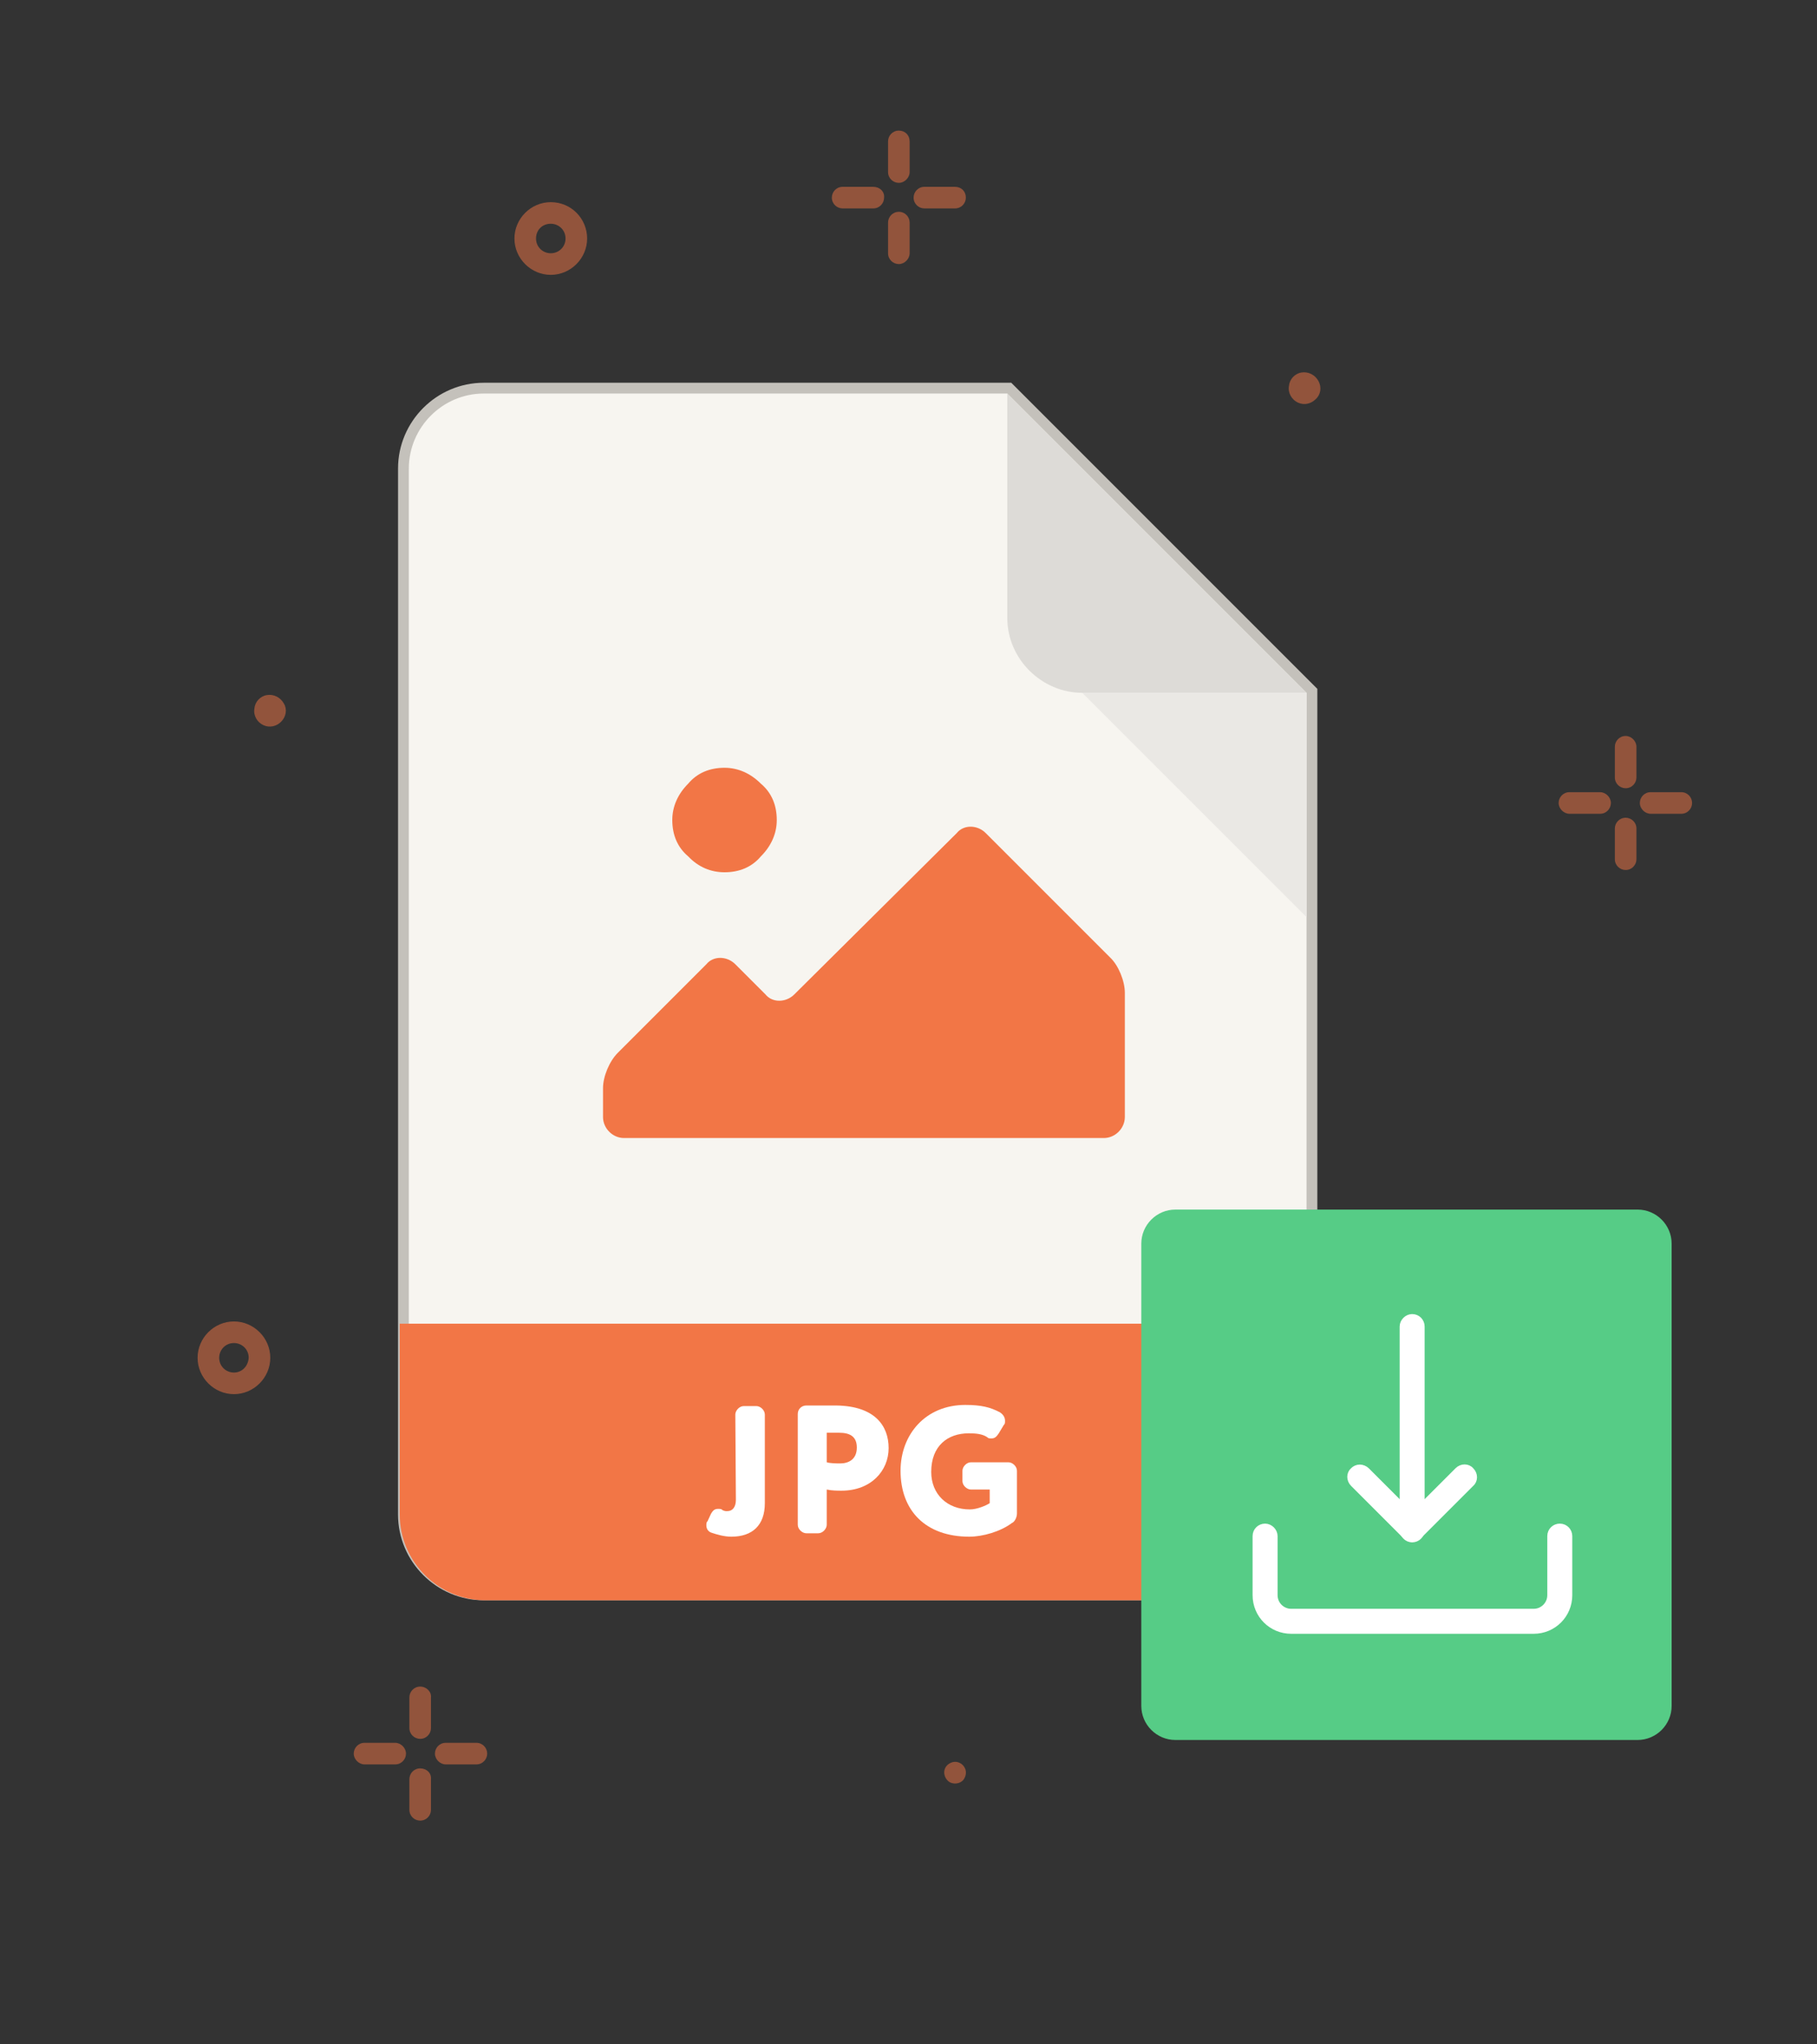 <?xml version="1.0" encoding="utf-8"?>
<!-- Generator: Adobe Illustrator 21.1.0, SVG Export Plug-In . SVG Version: 6.00 Build 0)  -->
<svg version="1.1" id="Слой_1" xmlns="http://www.w3.org/2000/svg" xmlns:xlink="http://www.w3.org/1999/xlink" x="0px" y="0px"
	 viewBox="0 0 320 360" style="enable-background:new 0 0 320 360;" xml:space="preserve">
<rect x="0" y="0" width="320" height="360" fill="#333333" stroke="none"/>
<style type="text/css">
	.st0{fill:#F7F5F0;}
	.st1{fill:#C4C1BB;}
	.st2{fill:#DDDBD7;}
	.st3{fill:#F27646;}
	.st4{fill:#EAE8E4;}
	.st5{fill:#FFFFFF;}
	.st6{fill:#56CC86;}
	.st7{fill:#FFFFFF;stroke:#FFFFFF;stroke-miterlimit:10;}
	.st8{opacity:0.5;}
</style>
<g>
	<path class="st0" d="M85.4,280.9c-7.7,0-14.1-6.2-14.1-14.1V82.5c0-7.7,6.2-14.1,14.1-14.1H178l53.3,53.3v145.1
		c0,7.7-6.2,14.1-14.1,14.1H85.4z"/>
	<path class="st1" d="M177.4,69.3l52.7,52.7v144.7c0,7.2-5.9,13.2-13.2,13.2H85.2c-7.2,0-13.2-5.9-13.2-13.2V82.5
		c0-7.2,5.9-13.2,13.2-13.2H177.4 M178.1,67.4h-0.7H85.2c-8.3,0-15.1,6.8-15.1,15.1v184.2c0,8.3,6.8,15.1,15.1,15.1h131.7
		c8.3,0,15.1-6.8,15.1-15.1V122v-0.7l-0.6-0.6L178.7,68L178.1,67.4L178.1,67.4z"/>
</g>
<path class="st2" d="M190.6,122h39.5l-52.7-52.7v39.5C177.4,116.1,183.5,122,190.6,122z"/>
<g>
	<path class="st3" d="M85.4,280.9c-7.7,0-14.1-6.2-14.1-14.1V234H231v32.7c0,7.7-6.2,14.1-14.1,14.1H85.4z"/>
	<path class="st3" d="M230.1,234.9v31.8c0,7.2-5.9,13.2-13.2,13.2H85.2c-7.2,0-13.2-5.9-13.2-13.2v-31.8H230.1 M232,233.1h-1.8h-158
		h-1.8v1.8v31.8c0,8.3,6.8,15.1,15.1,15.1h131.7c8.3,0,15.1-6.8,15.1-15.1v-31.8v-1.8H232z"/>
</g>
<polygon class="st4" points="230.1,161.5 190.6,122 230.1,122 "/>
<g>
	<path class="st5" d="M129.5,249.1c0-0.7,0.7-1.5,1.5-1.5h2.2c0.7,0,1.5,0.7,1.5,1.5v15.6c0,3.9-2.2,5.9-5.9,5.9
		c-1.3,0-2.6-0.4-3.5-0.7c-0.6-0.2-0.9-0.7-0.9-1.3c0-0.2,0-0.6,0.2-0.7l0.6-1.3c0.4-0.7,0.7-0.9,1.3-0.9c0.2,0,0.6,0,0.7,0.2
		c0.4,0.2,0.6,0.2,0.7,0.2h0.2c0.9,0,1.5-0.7,1.5-2L129.5,249.1L129.5,249.1z"/>
	<path class="st5" d="M156.5,255c0,4-3.1,7.5-8.3,7.5c-0.6,0-1.7,0-2.6-0.2v6.2c0,0.7-0.7,1.5-1.5,1.5H142c-0.7,0-1.5-0.7-1.5-1.5
		v-19.5c0-0.9,0.7-1.5,1.5-1.5c1.7,0,4.2,0,5.3,0C154.1,247.6,156.5,251.1,156.5,255z M145.6,257.5c0.7,0.2,1.7,0.2,2.4,0.2
		c1.3,0,2.9-0.6,2.9-2.8c0-2-1.3-2.6-3.1-2.6c-0.7,0-1.1,0-2.2,0L145.6,257.5L145.6,257.5z"/>
	<path class="st5" d="M170.8,265.8c1.3,0,2.9-0.7,3.5-1.1v-2.4H171c-0.7,0-1.5-0.7-1.5-1.5V259c0-0.7,0.7-1.5,1.5-1.5h6.6
		c0.7,0,1.5,0.7,1.5,1.5v7.5c0,0.7-0.4,1.5-0.9,1.7c-2,1.5-5.1,2.4-7.5,2.4c-7.7,0-12.1-4.6-12.1-11.6c0-6.4,4.4-11.6,11.4-11.6
		c2.8,0,4.4,0.4,6.1,1.3c0.6,0.4,0.9,0.9,0.9,1.5c0,0.2,0,0.6-0.2,0.7l-0.9,1.5c-0.4,0.6-0.7,0.9-1.3,0.9c-0.2,0-0.6,0-0.7-0.2
		c-0.9-0.6-2-0.7-3.3-0.7c-3.7,0-6.6,2.2-6.6,6.8C164,263.1,166.8,265.8,170.8,265.8z"/>
</g>
<g>
	<path class="st3" d="M127.6,153.6c2.6,0,4.8-0.9,6.4-2.8c1.8-1.8,2.8-4,2.8-6.4c0-2.6-0.9-4.8-2.8-6.4c-1.8-1.8-4-2.8-6.4-2.8
		c-2.6,0-4.8,0.9-6.4,2.8c-1.8,1.8-2.8,4-2.8,6.4c0,2.6,0.9,4.8,2.8,6.4C123,152.7,125.2,153.6,127.6,153.6z"/>
	<g>
		<path class="st3" d="M139.9,175.1c-1.5,1.5-3.9,1.5-5.1,0l-5.3-5.3c-1.5-1.5-3.9-1.5-5.1,0l-15.6,15.6c-1.5,1.5-2.6,4.2-2.6,6.2
			v5.1c0,2,1.7,3.7,3.7,3.7h84.5c2,0,3.7-1.7,3.7-3.7v-21.9c0-2-1.1-4.8-2.6-6.2l-21.9-21.9c-1.5-1.5-3.9-1.5-5.1,0L139.9,175.1z"/>
	</g>
</g>
<g>
	<path class="st6" d="M288.4,306.4H207c-3.3,0-6-2.7-6-6v-81.4c0-3.3,2.7-6,6-6h81.4c3.3,0,6,2.7,6,6v81.4
		C294.4,303.7,291.7,306.4,288.4,306.4z"/>
	<g>
		<path class="st7" d="M270.1,287.2h-42.7c-3.5,0-6.3-2.8-6.3-6.3v-10.4c0-1,0.8-1.7,1.7-1.7s1.7,0.8,1.7,1.7v10.4
			c0,1.6,1.3,2.9,2.9,2.9h42.7c1.6,0,2.9-1.3,2.9-2.9v-10.4c0-1,0.8-1.7,1.7-1.7c1,0,1.7,0.8,1.7,1.7v10.4
			C276.4,284.4,273.6,287.2,270.1,287.2z"/>
		<path class="st7" d="M248.7,231.9c1,0,1.7,0.8,1.7,1.7v35.8c0,1-0.8,1.7-1.7,1.7s-1.7-0.8-1.7-1.7v-35.8
			C247,232.7,247.8,231.9,248.7,231.9z"/>
		<path class="st7" d="M239.5,258.4c0.4,0,0.9,0.2,1.2,0.5l8,8l8-8c0.7-0.7,1.8-0.7,2.4,0c0.7,0.7,0.7,1.8,0,2.4l-9.2,9.2
			c-0.7,0.7-1.8,0.7-2.4,0l-9.2-9.2c-0.7-0.7-0.7-1.8,0-2.4C238.6,258.6,239,258.4,239.5,258.4z"/>
	</g>
</g>
<g>
	<g>
		<g class="st8">
			<g>
				<g>
					<path class="st3" d="M158.3,23c-1.1,0-1.9,0.9-1.9,1.9v5.4c0,1.1,0.9,1.9,1.9,1.9s1.9-0.9,1.9-1.9v-5.4
						C160.2,23.8,159.4,23,158.3,23z"/>
				</g>
			</g>
			<g>
				<g>
					<path class="st3" d="M158.3,37.3c-1.1,0-1.9,0.9-1.9,1.9v5.4c0,1.1,0.9,1.9,1.9,1.9s1.9-0.9,1.9-1.9v-5.4
						C160.2,38.2,159.4,37.3,158.3,37.3z"/>
				</g>
			</g>
			<g>
				<g>
					<path class="st3" d="M168.2,32.9h-5.4c-1.1,0-1.9,0.9-1.9,1.9c0,1.1,0.9,1.9,1.9,1.9h5.4c1.1,0,1.9-0.9,1.9-1.9
						C170.1,33.7,169.3,32.9,168.2,32.9z"/>
				</g>
			</g>
			<g>
				<g>
					<path class="st3" d="M153.8,32.9h-5.4c-1.1,0-1.9,0.9-1.9,1.9c0,1.1,0.9,1.9,1.9,1.9h5.4c1.1,0,1.9-0.9,1.9-1.9
						C155.8,33.7,154.9,32.9,153.8,32.9z"/>
				</g>
			</g>
		</g>
		<g class="st8">
			<g>
				<path class="st3" d="M97,35.6c-3.5,0-6.4,2.9-6.4,6.4c0,3.5,2.9,6.4,6.4,6.4s6.4-2.9,6.4-6.4C103.4,38.5,100.6,35.6,97,35.6z
					 M97,44.6c-1.4,0-2.6-1.1-2.6-2.6s1.1-2.6,2.6-2.6c1.4,0,2.6,1.1,2.6,2.6S98.4,44.6,97,44.6z"/>
			</g>
		</g>
		<g class="st8">
			<g>
				<path class="st3" d="M50,123.9c-0.6-1.1-1.8-1.7-3-1.5c-1.2,0.2-2.1,1.2-2.2,2.4c-0.2,1.2,0.5,2.4,1.6,2.9
					c1.1,0.5,2.3,0.2,3.1-0.6C50.4,126.2,50.6,124.9,50,123.9z"/>
			</g>
		</g>
		<g class="st8">
			<g>
				<g>
					<path class="st3" d="M74,297c-1.1,0-1.9,0.9-1.9,1.9v5.4c0,1.1,0.9,1.9,1.9,1.9c1.1,0,1.9-0.9,1.9-1.9v-5.4
						C76,297.9,75.1,297,74,297z"/>
				</g>
			</g>
			<g>
				<g>
					<path class="st3" d="M74,311.4c-1.1,0-1.9,0.9-1.9,1.9v5.4c0,1.1,0.9,1.9,1.9,1.9c1.1,0,1.9-0.9,1.9-1.9v-5.4
						C76,312.2,75.1,311.4,74,311.4z"/>
				</g>
			</g>
			<g>
				<g>
					<path class="st3" d="M83.9,306.9h-5.4c-1.1,0-1.9,0.9-1.9,1.9s0.9,1.9,1.9,1.9h5.4c1.1,0,1.9-0.9,1.9-1.9S85,306.9,83.9,306.9z
						"/>
				</g>
			</g>
			<g>
				<g>
					<path class="st3" d="M69.6,306.9h-5.4c-1.1,0-1.9,0.9-1.9,1.9s0.9,1.9,1.9,1.9h5.4c1.1,0,1.9-0.9,1.9-1.9
						S70.6,306.9,69.6,306.9z"/>
				</g>
			</g>
		</g>
		<g class="st8">
			<g>
				<path class="st3" d="M41.2,232.7c-3.5,0-6.4,2.9-6.4,6.4c0,3.5,2.9,6.4,6.4,6.4s6.4-2.9,6.4-6.4
					C47.6,235.6,44.7,232.7,41.2,232.7z M41.2,241.7c-1.4,0-2.6-1.1-2.6-2.6c0-1.4,1.1-2.6,2.6-2.6c1.4,0,2.6,1.1,2.6,2.6
					C43.7,240.6,42.6,241.7,41.2,241.7z"/>
			</g>
		</g>
		<g class="st8">
			<g>
				<path class="st3" d="M169.9,311.3c-0.4-0.8-1.3-1.2-2.1-1c-0.8,0.2-1.4,0.8-1.5,1.6c-0.1,0.8,0.4,1.7,1.1,2
					c0.7,0.3,1.6,0.2,2.2-0.4C170.1,312.9,170.3,312,169.9,311.3z"/>
			</g>
		</g>
	</g>
	<g class="st8">
		<g>
			<g>
				<path class="st3" d="M286.3,129.6c-1.1,0-1.9,0.9-1.9,1.9v5.4c0,1.1,0.9,1.9,1.9,1.9c1.1,0,1.9-0.9,1.9-1.9v-5.4
					C288.2,130.5,287.3,129.6,286.3,129.6z"/>
			</g>
		</g>
		<g>
			<g>
				<path class="st3" d="M286.3,144c-1.1,0-1.9,0.9-1.9,1.9v5.4c0,1.1,0.9,1.9,1.9,1.9c1.1,0,1.9-0.9,1.9-1.9v-5.4
					C288.2,144.8,287.3,144,286.3,144z"/>
			</g>
		</g>
		<g>
			<g>
				<path class="st3" d="M296.1,139.5h-5.4c-1.1,0-1.9,0.9-1.9,1.9s0.9,1.9,1.9,1.9h5.4c1.1,0,1.9-0.9,1.9-1.9
					S297.2,139.5,296.1,139.5z"/>
			</g>
		</g>
		<g>
			<g>
				<path class="st3" d="M281.8,139.5h-5.4c-1.1,0-1.9,0.9-1.9,1.9s0.9,1.9,1.9,1.9h5.4c1.1,0,1.9-0.9,1.9-1.9
					S282.8,139.5,281.8,139.5z"/>
			</g>
		</g>
	</g>
	<g class="st8">
		<g>
			<path class="st3" d="M232.2,67.1c-0.6-1.1-1.8-1.7-3-1.5c-1.2,0.2-2.1,1.2-2.2,2.4c-0.2,1.2,0.5,2.4,1.6,2.9
				c1.1,0.5,2.3,0.2,3.1-0.6C232.6,69.5,232.8,68.2,232.2,67.1z"/>
		</g>
	</g>
</g>
</svg>
